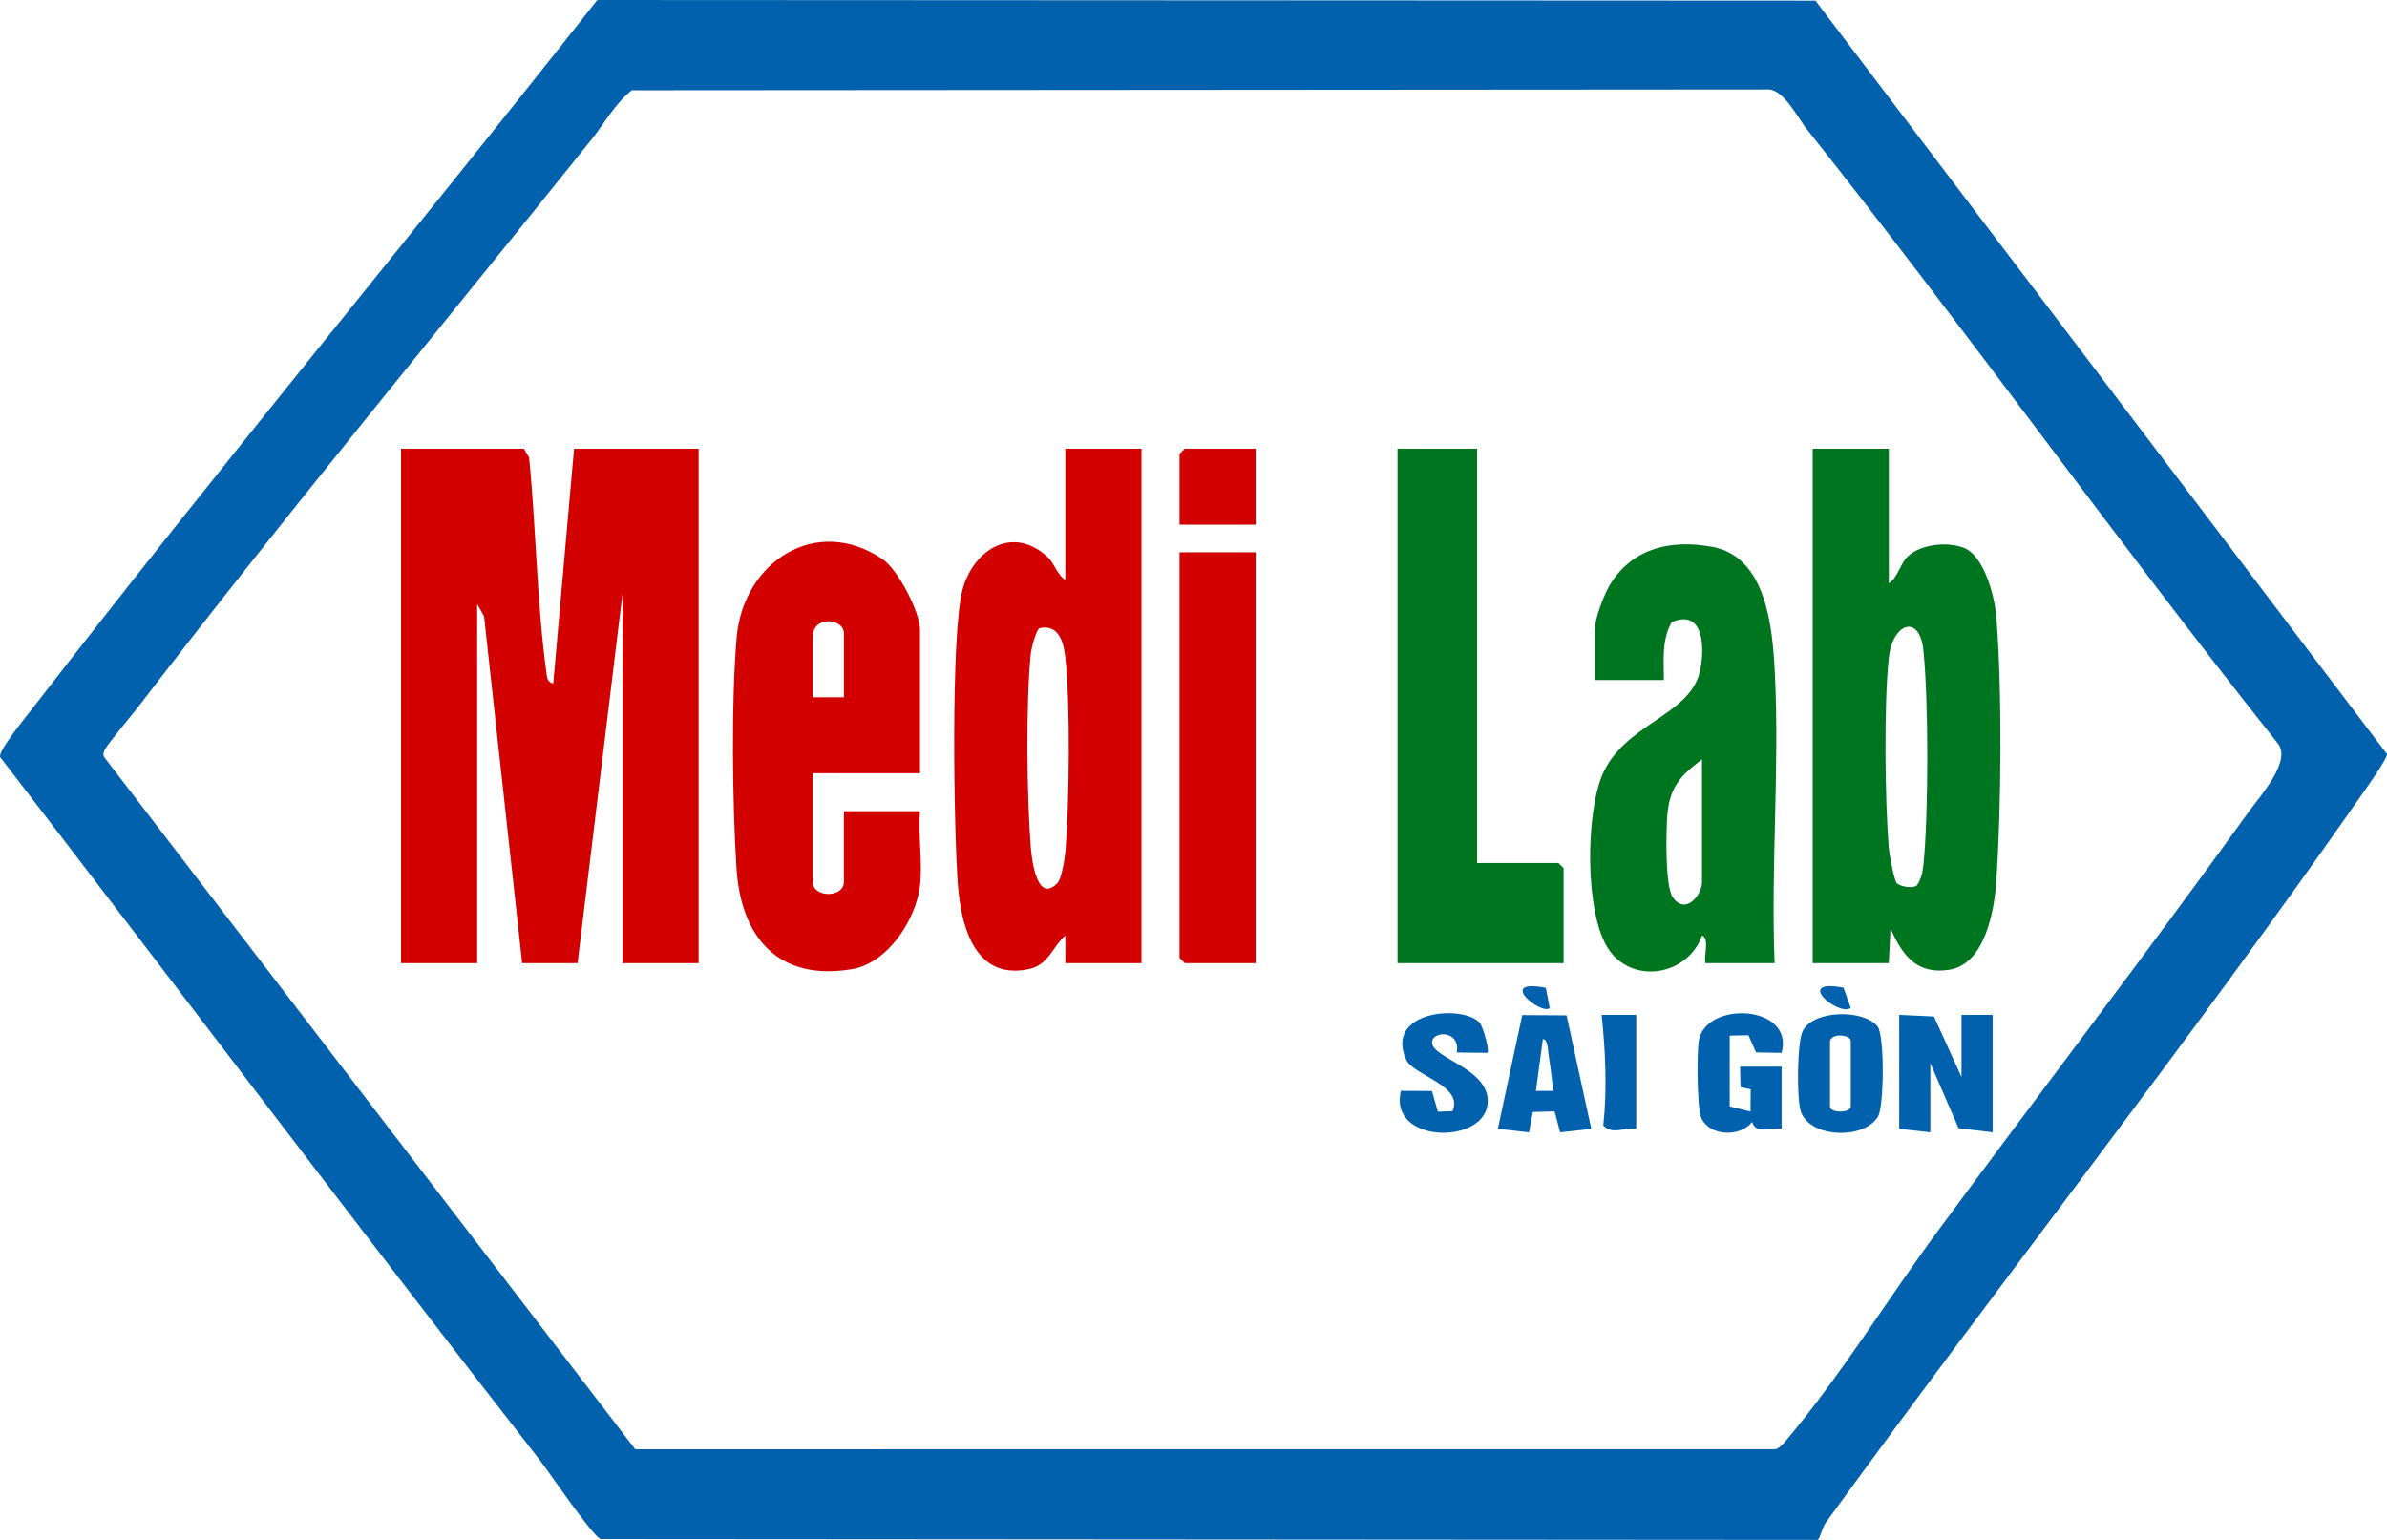 <svg width="155" height="100" viewBox="0 0 155 100" fill="none" xmlns="http://www.w3.org/2000/svg">
<g clip-path="url(#clip0_2_24)">
<path d="M117.886 0.04L155.002 48.973C155.011 49.298 153.589 51.278 153.277 51.726C142.131 67.685 129.971 83.156 118.533 98.915C118.32 99.209 118.178 99.955 118.019 100L39.003 99.944C38.496 99.789 35.629 95.558 35.02 94.778C23.209 79.635 11.625 64.264 0.004 49.157C-0.108 48.729 1.712 46.516 2.132 45.973C14.136 30.474 26.671 15.369 38.785 0L117.886 0.04ZM117.351 8.421C116.72 7.625 115.902 5.946 114.911 5.809L41.023 5.861C39.927 6.742 39.257 8 38.395 9.076C28.677 21.201 18.495 33.501 8.976 45.901C8.596 46.397 6.951 48.37 6.823 48.648C6.745 48.818 6.668 48.957 6.751 49.148L41.25 94.115L115.305 94.11C115.639 94.011 115.999 93.516 116.23 93.24C119.576 89.231 122.672 84.229 125.806 79.976C132.51 70.882 139.381 61.928 146.011 52.733C146.799 51.641 148.851 49.386 147.887 48.249C137.444 35.104 127.734 21.501 117.354 8.421H117.351Z" fill="#0261AC"/>
<path d="M34.018 29.138L34.355 29.698C34.813 34.252 34.856 39.095 35.471 43.606C35.517 43.942 35.503 44.296 35.925 44.384L37.276 29.138H45.364V62.544H40.421V38.554L37.503 62.547H33.906L31.432 40.014L30.985 39.227V62.544H26.042V29.138H34.018Z" fill="#D30000"/>
<path d="M74.122 29.138V62.544H69.179V60.751C68.294 61.533 68.112 62.665 66.769 62.941C63.336 63.645 62.419 60.21 62.205 57.509C61.934 54.058 61.729 41.115 62.504 38.285C63.228 35.646 65.807 34.077 68.054 36.202C68.454 36.581 68.694 37.393 69.177 37.66V29.14H74.12L74.122 29.138ZM68.676 57.334C68.934 57.065 69.15 55.713 69.186 55.267C69.435 52.164 69.512 45.733 69.179 42.702C69.069 41.711 68.757 40.53 67.526 40.785C67.276 40.846 66.964 42.153 66.93 42.478C66.609 45.612 66.679 51.841 66.935 55.031C66.996 55.778 67.321 58.744 68.676 57.334Z" fill="#D30000"/>
<path d="M122.652 29.138V37.882C123.193 37.554 123.415 36.595 123.851 36.162C124.692 35.328 126.471 35.153 127.538 35.584C128.846 36.111 129.518 38.716 129.625 40.003C130.019 44.628 129.956 52.614 129.625 57.284C129.491 59.215 128.871 62.62 126.568 62.977C124.449 63.304 123.53 62.026 122.762 60.3L122.649 62.544H117.707V29.138H122.649H122.652ZM123.153 57.331C123.355 57.574 124.164 57.713 124.458 57.513C124.746 57.125 124.849 56.623 124.898 56.152C125.231 52.897 125.231 45.509 124.898 42.252C124.651 39.817 122.899 40.465 122.652 42.698C122.324 45.682 122.4 51.982 122.645 55.038C122.676 55.439 122.984 57.123 123.155 57.329L123.153 57.331Z" fill="#007520"/>
<path d="M59.743 57.5C59.478 59.721 57.649 62.549 55.308 62.939C50.527 63.737 48.114 60.856 47.824 56.39C47.557 52.285 47.476 45.406 47.838 41.361C48.273 36.494 52.996 33.377 57.323 36.324C58.312 36.996 59.741 39.747 59.741 40.908V50.213H52.776V57.276C52.776 58.313 54.798 58.313 54.798 57.276V52.679H59.741C59.61 54.213 59.918 56.002 59.741 57.5H59.743ZM54.8 45.281V41.133C54.8 40.139 52.778 39.947 52.778 41.357V45.281H54.8Z" fill="#D30000"/>
<path d="M115.237 62.544H110.744C110.618 62.098 111.031 60.95 110.521 60.753C109.607 63.358 105.965 63.995 104.41 61.578C102.903 59.233 102.972 52.897 104.033 50.354C105.419 47.027 109.676 46.489 110.364 43.668C110.726 42.189 110.685 39.485 108.551 40.402C107.89 41.577 108.045 42.861 108.045 44.16H103.552V40.908C103.552 40.187 104.17 38.559 104.583 37.902C106.07 35.55 108.553 35.023 111.2 35.516C114.693 36.169 115.091 40.713 115.244 43.588C115.572 49.798 114.979 56.302 115.235 62.542L115.237 62.544ZM110.519 49.316C109.086 50.383 108.4 51.161 108.263 53.007C108.187 54.047 108.117 57.547 108.623 58.271C109.45 59.462 110.519 58.107 110.519 57.276V49.316Z" fill="#007520"/>
<path d="M95.915 29.138V56.042H101.195L101.532 56.379V62.544H90.748V29.138H95.915Z" fill="#007520"/>
<path d="M81.536 35.864V62.544H76.93L76.593 62.208V35.864H81.536Z" fill="#D30000"/>
<path d="M123.326 65.907L125.581 66.01L127.37 69.943V65.907H129.392V73.53L127.181 73.268L125.348 69.046V73.53L123.326 73.306V65.907Z" fill="#0261AC"/>
<path d="M121.912 66.643C122.386 67.221 122.344 71.808 121.953 72.497C121.088 74.012 117.529 73.929 116.933 72.174C116.666 71.38 116.686 67.674 117.064 66.945C117.783 65.558 121.013 65.546 121.912 66.643ZM118.832 67.589V71.849C118.832 72.295 120.18 72.293 120.18 71.849V67.589C120.18 67.223 118.996 67.044 118.832 67.589Z" fill="#0261AC"/>
<path d="M115.687 73.306C115.004 73.192 113.997 73.687 113.779 72.858C112.984 73.867 110.987 73.795 110.465 72.575C110.196 71.943 110.182 68.398 110.308 67.6C110.726 64.963 116.543 65.224 115.689 68.374L114.033 68.344L113.532 67.226L112.319 67.253V71.849L113.667 72.185L113.683 70.737L113.02 70.6L112.993 69.268H115.689V73.306H115.687Z" fill="#0261AC"/>
<path d="M101.725 65.936L103.329 73.306L101.31 73.533L100.946 72.172L99.535 72.21L99.285 73.533L97.263 73.306L98.847 65.919L101.727 65.936H101.725ZM100.858 70.84C100.759 70.087 100.696 69.304 100.564 68.555C100.514 68.275 100.521 67.47 100.186 67.479L99.735 70.84H100.858Z" fill="#0261AC"/>
<path d="M96.082 66.412C96.295 66.643 96.74 68.221 96.59 68.371L94.59 68.349C94.871 66.809 92.819 66.939 93.004 67.795C93.208 68.744 96.506 69.403 96.605 71.403C96.754 74.376 90.099 74.362 90.97 70.838L92.983 70.849L93.37 72.192L94.316 72.158C95.073 70.497 91.777 69.842 91.312 68.817C89.872 65.647 94.961 65.206 96.082 66.412Z" fill="#0261AC"/>
<path d="M81.536 29.138V34.07H76.593V29.474L76.93 29.138H81.536Z" fill="#D30000"/>
<path d="M106.25 65.907V73.306C105.489 73.194 104.698 73.712 104.109 73.093C104.367 70.703 104.248 68.275 104.003 65.905H106.25V65.907Z" fill="#0261AC"/>
<path d="M100.375 64.145L100.631 65.457C100.11 65.966 97.104 63.526 100.375 64.145Z" fill="#0261AC"/>
<path d="M119.706 64.138L120.18 65.457C119.364 66.026 116.435 63.517 119.706 64.138Z" fill="#0261AC"/>
</g>
<defs>
<clipPath id="clip0_2_24">
<rect width="155" height="100" fill="white"/>
</clipPath>
</defs>
</svg>
